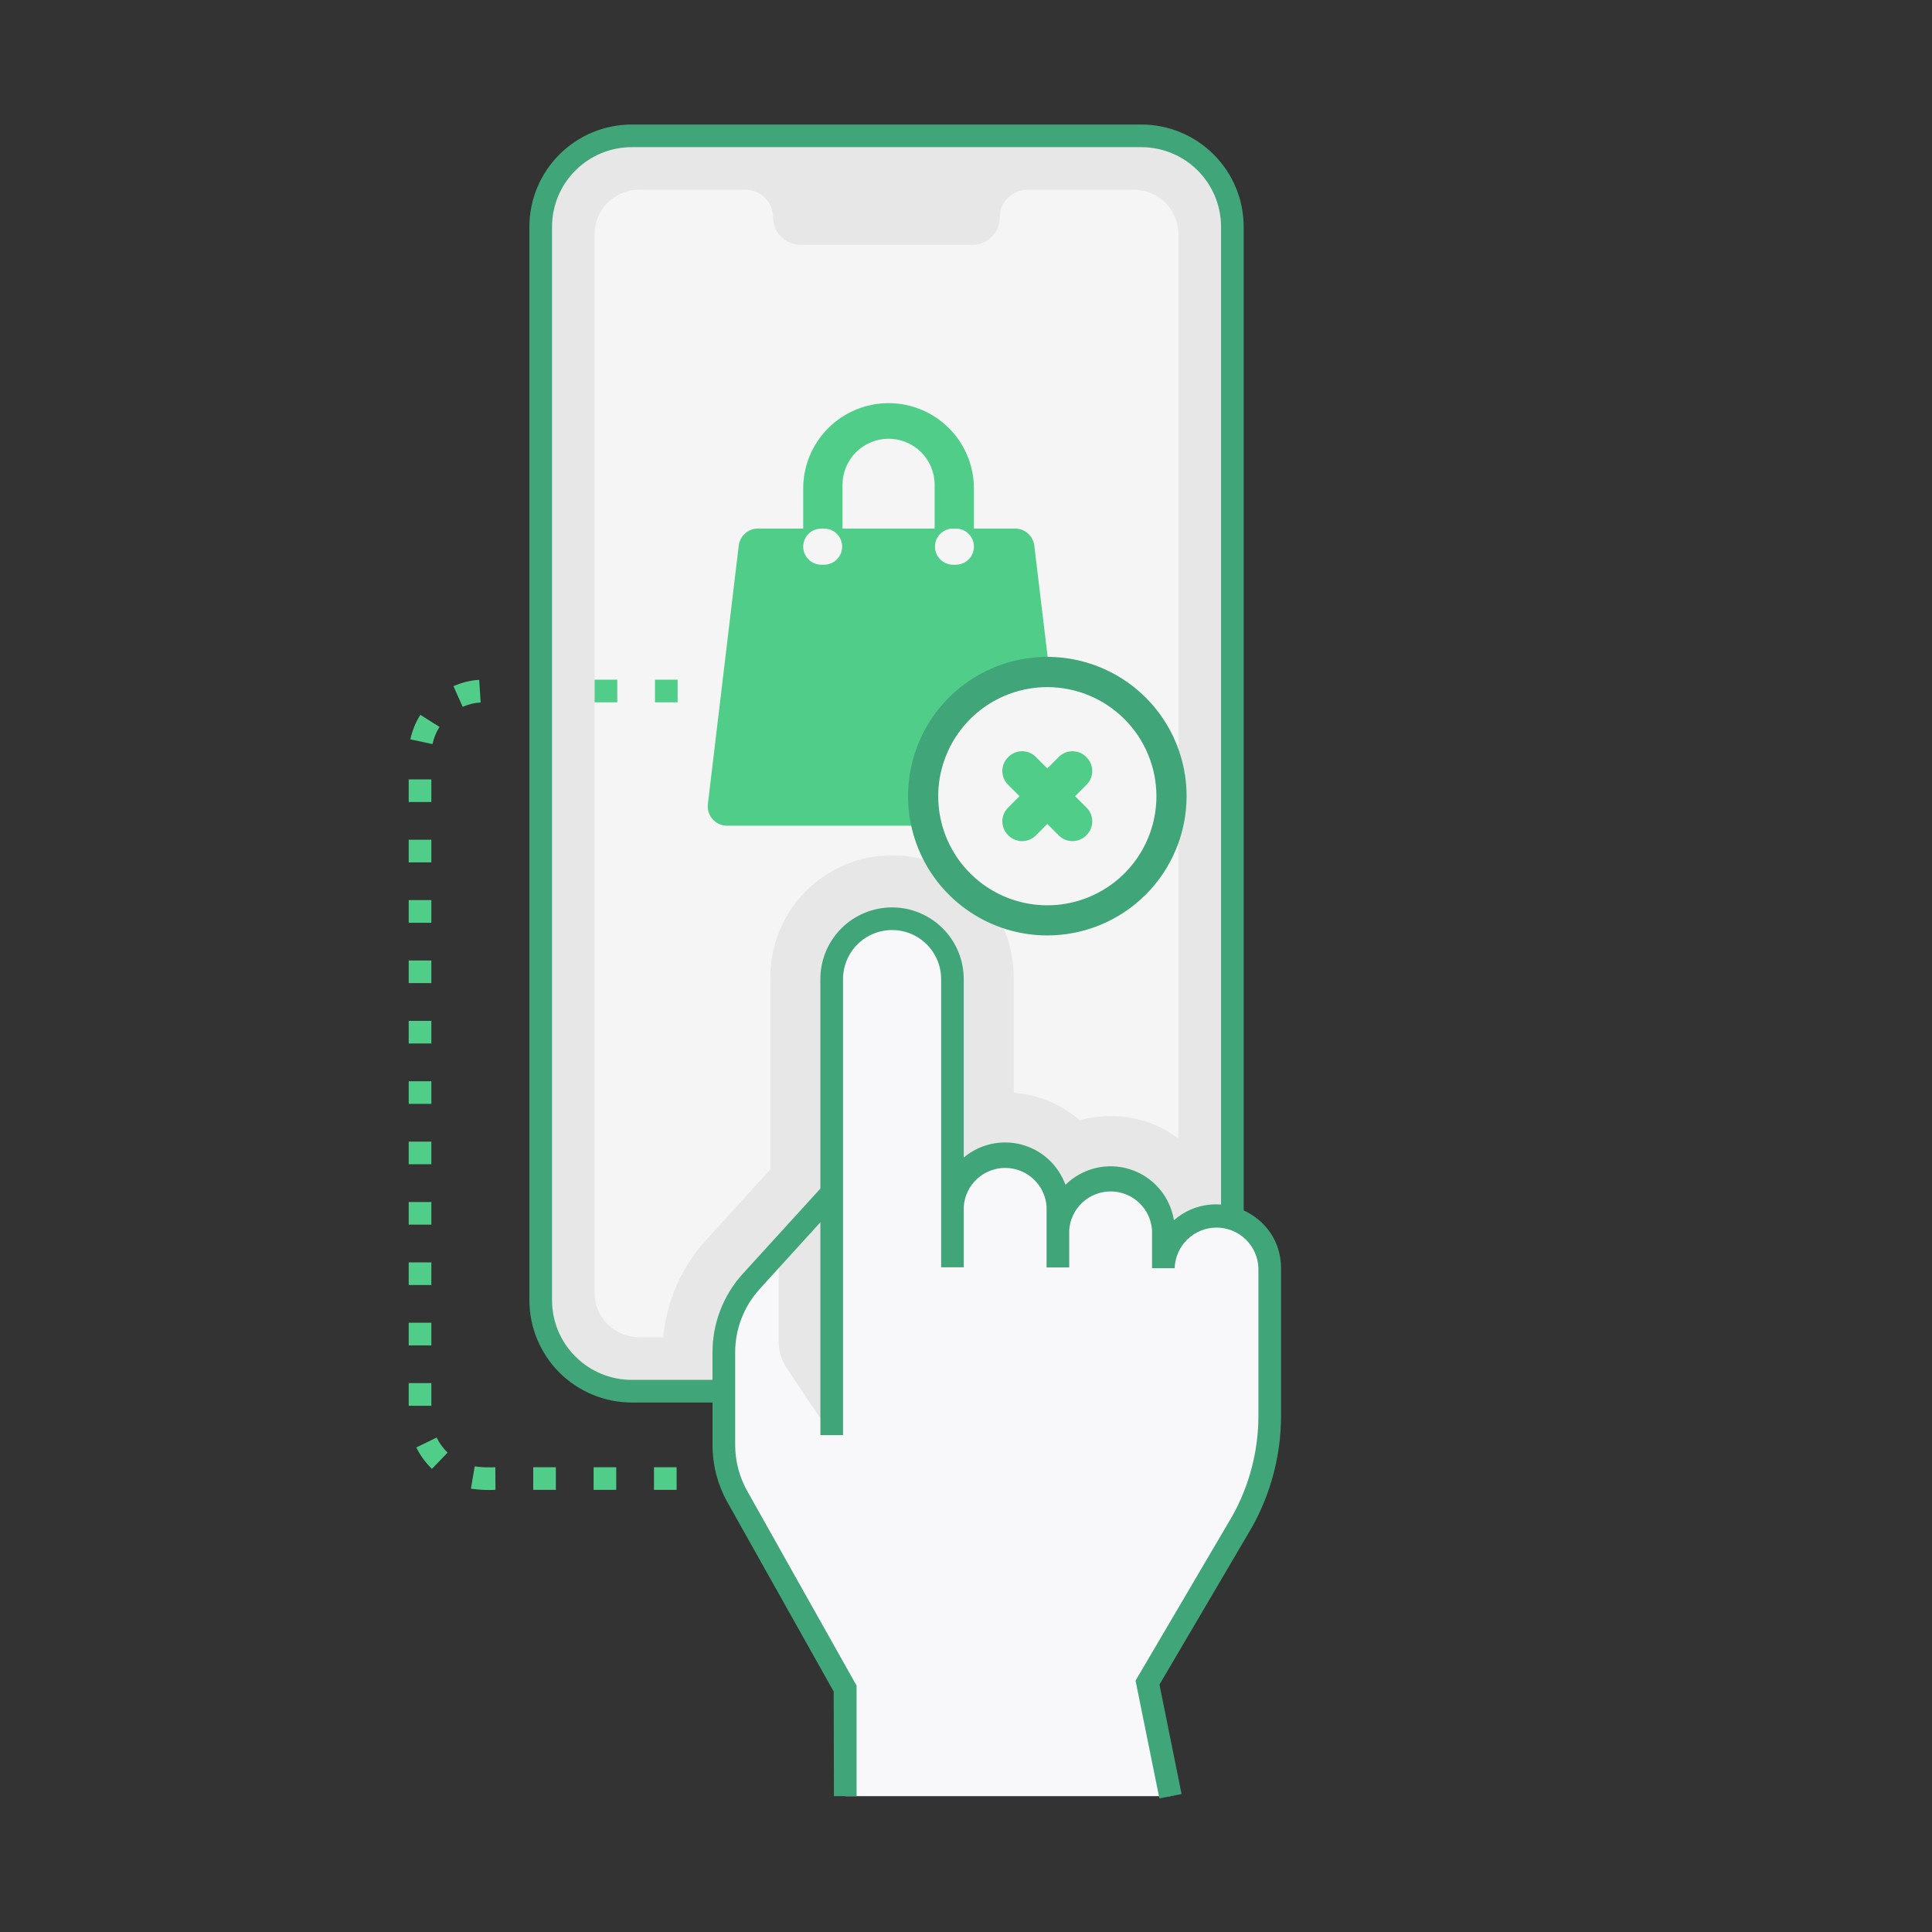 <svg width="140" height="140" viewBox="0 0 140 140" fill="none" xmlns="http://www.w3.org/2000/svg">
<rect x="0" y="0" width="140" height="140" fill="#333333" stroke="none"/>
<path d="M89.302 16.436V94.218C89.302 95.966 88.608 97.643 87.372 98.879C86.136 100.115 84.46 100.81 82.712 100.811H45.771C44.023 100.81 42.347 100.115 41.111 98.879C39.875 97.643 39.181 95.966 39.181 94.218V16.436C39.181 15.571 39.351 14.713 39.682 13.914C40.013 13.114 40.498 12.387 41.11 11.775C41.722 11.163 42.449 10.677 43.248 10.346C44.048 10.014 44.905 9.844 45.771 9.844H82.712C83.578 9.844 84.435 10.014 85.235 10.346C86.034 10.677 86.761 11.163 87.373 11.775C87.985 12.387 88.47 13.114 88.801 13.914C89.132 14.713 89.303 15.571 89.302 16.436Z" fill="#E7E7E7"/>
<path d="M85.395 16.967V93.688C85.395 94.54 85.056 95.357 84.454 95.96C83.851 96.562 83.034 96.901 82.182 96.901H46.304C45.452 96.901 44.634 96.562 44.031 95.96C43.428 95.357 43.089 94.54 43.088 93.688V16.967C43.088 16.114 43.427 15.296 44.03 14.693C44.633 14.09 45.451 13.751 46.304 13.751H54.026C54.288 13.751 54.548 13.803 54.79 13.903C55.032 14.003 55.252 14.15 55.437 14.336C55.623 14.521 55.77 14.741 55.87 14.983C55.97 15.226 56.022 15.485 56.022 15.747C56.022 16.009 56.073 16.269 56.173 16.512C56.273 16.754 56.42 16.974 56.606 17.16C56.791 17.345 57.011 17.492 57.254 17.592C57.496 17.692 57.756 17.744 58.018 17.743H70.457C70.719 17.744 70.979 17.692 71.221 17.592C71.463 17.492 71.684 17.345 71.869 17.16C72.054 16.974 72.201 16.754 72.302 16.512C72.402 16.269 72.453 16.009 72.453 15.747C72.453 15.218 72.663 14.71 73.037 14.336C73.412 13.961 73.919 13.751 74.449 13.751H82.182C82.604 13.751 83.022 13.834 83.412 13.996C83.802 14.158 84.156 14.395 84.455 14.693C84.753 14.992 84.99 15.346 85.151 15.736C85.312 16.127 85.395 16.545 85.395 16.967Z" fill="#F5F5F5"/>
<path style="mix-blend-mode:multiply" d="M89.302 83.716V94.218C89.302 95.966 88.608 97.643 87.372 98.879C86.136 100.115 84.46 100.81 82.712 100.811H48.013V97.997C48.011 94.993 49.131 92.096 51.152 89.874L55.828 84.73V70.949C55.807 69.778 56.02 68.615 56.454 67.528C56.888 66.44 57.533 65.45 58.354 64.615C59.175 63.78 60.153 63.117 61.233 62.664C62.312 62.211 63.471 61.978 64.642 61.978C65.813 61.978 66.972 62.211 68.052 62.664C69.131 63.117 70.11 63.78 70.93 64.615C71.751 65.45 72.397 66.44 72.831 67.528C73.264 68.615 73.477 69.778 73.457 70.949V79.182C75.227 79.313 76.908 80.015 78.247 81.181C79.762 80.754 81.366 80.77 82.872 81.226C84.378 81.682 85.722 82.559 86.746 83.754C87.591 83.617 88.453 83.605 89.302 83.716Z" fill="#E7E7E7"/>
<path d="M82.712 101.631H45.771C43.806 101.628 41.923 100.846 40.533 99.457C39.144 98.067 38.363 96.183 38.361 94.218V16.434C38.363 14.469 39.144 12.585 40.534 11.196C41.923 9.807 43.806 9.026 45.771 9.023H82.712C84.677 9.026 86.561 9.807 87.95 11.196C89.339 12.585 90.12 14.469 90.123 16.434V94.218C90.121 96.183 89.34 98.068 87.951 99.457C86.561 100.847 84.677 101.629 82.712 101.631ZM45.771 10.664C44.242 10.666 42.775 11.275 41.694 12.356C40.612 13.438 40.004 14.904 40.002 16.434V94.218C40.003 95.748 40.611 97.215 41.693 98.297C42.774 99.379 44.241 99.988 45.771 99.991H82.712C84.242 99.988 85.709 99.379 86.791 98.297C87.872 97.215 88.481 95.748 88.482 94.218V16.434C88.481 14.904 87.872 13.437 86.79 12.355C85.709 11.274 84.242 10.665 82.712 10.664H45.771Z" fill="#40A578"/>
<path d="M70.574 35.399V38.306H67.728V35.131C67.728 34.246 67.376 33.397 66.75 32.77C66.124 32.144 65.275 31.793 64.389 31.793C63.504 31.793 62.655 32.144 62.029 32.77C61.402 33.397 61.051 34.246 61.051 35.131V38.306H58.204V35.399C58.204 33.759 58.856 32.186 60.016 31.026C61.176 29.866 62.749 29.214 64.389 29.214C66.03 29.214 67.603 29.866 68.763 31.026C69.923 32.186 70.574 33.759 70.574 35.399Z" fill="#50CD89"/>
<path d="M74.95 39.536C74.865 38.833 74.268 38.303 73.56 38.303H54.922C54.212 38.303 53.615 38.833 53.531 39.537L51.295 58.268C51.196 59.101 51.846 59.834 52.685 59.834H75.805C76.644 59.834 77.295 59.1 77.195 58.267L74.95 39.536Z" fill="#50CD89"/>
<path d="M59.718 38.303H59.513C58.79 38.303 58.204 38.889 58.204 39.611C58.204 40.334 58.79 40.92 59.513 40.92H59.718C60.44 40.92 61.026 40.334 61.026 39.611C61.026 38.889 60.44 38.303 59.718 38.303Z" fill="#F5F5F5"/>
<path d="M75.893 66.688C80.861 66.688 84.888 62.661 84.888 57.693C84.888 52.724 80.861 48.697 75.893 48.697C70.925 48.697 66.897 52.724 66.897 57.693C66.897 62.661 70.925 66.688 75.893 66.688Z" fill="#F5F5F5"/>
<path d="M75.893 67.785C73.897 67.785 71.945 67.193 70.286 66.084C68.626 64.975 67.332 63.399 66.569 61.555C65.805 59.711 65.605 57.681 65.994 55.724C66.384 53.766 67.345 51.968 68.756 50.556C70.168 49.145 71.966 48.183 73.924 47.794C75.882 47.404 77.911 47.604 79.755 48.368C81.599 49.132 83.176 50.426 84.284 52.085C85.394 53.745 85.985 55.696 85.985 57.693C85.983 60.368 84.918 62.934 83.026 64.826C81.134 66.718 78.569 67.782 75.893 67.785ZM75.893 49.791C74.329 49.791 72.8 50.254 71.5 51.123C70.2 51.992 69.187 53.227 68.589 54.672C67.99 56.117 67.834 57.706 68.139 59.24C68.445 60.773 69.198 62.182 70.304 63.288C71.41 64.393 72.819 65.146 74.353 65.45C75.887 65.755 77.476 65.598 78.921 64.999C80.365 64.4 81.6 63.386 82.468 62.086C83.336 60.785 83.799 59.256 83.799 57.693C83.796 55.597 82.962 53.588 81.48 52.107C79.998 50.626 77.988 49.792 75.893 49.791Z" fill="#40A578"/>
<path d="M78.739 54.88L78.706 54.847C78.159 54.3 77.273 54.3 76.726 54.847L73.043 58.529C72.497 59.076 72.497 59.962 73.043 60.509L73.076 60.542C73.623 61.089 74.51 61.089 75.056 60.542L78.739 56.86C79.285 56.313 79.285 55.426 78.739 54.88Z" fill="#50CD89"/>
<path d="M78.706 60.542L78.739 60.509C79.285 59.962 79.285 59.076 78.739 58.529L75.056 54.847C74.509 54.3 73.623 54.3 73.076 54.847L73.043 54.88C72.496 55.426 72.496 56.313 73.043 56.86L76.726 60.542C77.272 61.089 78.159 61.089 78.706 60.542Z" fill="#50CD89"/>
<path d="M69.266 38.303H69.061C68.338 38.303 67.752 38.889 67.752 39.611C67.752 40.334 68.338 40.92 69.061 40.92H69.266C69.989 40.92 70.574 40.334 70.574 39.611C70.574 38.889 69.989 38.303 69.266 38.303Z" fill="#F5F5F5"/>
<path d="M64.644 66.574C65.804 66.574 66.917 67.035 67.737 67.855C68.558 68.676 69.019 69.788 69.019 70.949V87.418C69.082 86.448 69.512 85.539 70.222 84.874C70.931 84.21 71.867 83.84 72.839 83.84C73.811 83.84 74.746 84.21 75.456 84.874C76.165 85.539 76.595 86.448 76.659 87.418V89.141C76.717 88.167 77.145 87.252 77.855 86.583C78.565 85.914 79.504 85.541 80.48 85.541C81.456 85.541 82.394 85.914 83.105 86.583C83.815 87.252 84.243 88.167 84.301 89.141V91.908C84.328 90.903 84.746 89.949 85.466 89.248C86.186 88.547 87.15 88.155 88.155 88.155C89.16 88.155 90.125 88.547 90.845 89.248C91.565 89.949 91.983 90.903 92.009 91.908V102.594C92.009 105.289 91.315 107.939 89.994 110.288L83.158 121.929L84.818 130.156H61.25L61.231 122.361L53.416 108.434C52.786 107.3 52.453 106.024 52.451 104.727V97.997C52.452 96.098 53.159 94.268 54.436 92.862L60.266 86.447V70.949C60.266 70.374 60.379 69.805 60.599 69.274C60.819 68.743 61.142 68.261 61.548 67.854C61.955 67.448 62.438 67.126 62.969 66.906C63.5 66.686 64.069 66.573 64.644 66.574Z" fill="#F8F8FA"/>
<path style="mix-blend-mode:multiply" d="M56.432 91.963V97.267C56.432 97.934 56.631 98.587 57.004 99.14L60.266 103.996V86.447L57.304 89.704C56.744 90.323 56.433 91.127 56.432 91.963Z" fill="#E7E7E7"/>
<path d="M84.014 130.318L82.286 121.784L89.289 109.873C90.534 107.649 91.189 105.143 91.189 102.594V91.9C91.165 91.111 90.835 90.362 90.269 89.813C89.703 89.263 88.945 88.956 88.155 88.956C87.366 88.956 86.608 89.263 86.042 89.813C85.475 90.362 85.145 91.111 85.121 91.9H83.481V89.141C83.43 88.38 83.091 87.667 82.534 87.146C81.977 86.625 81.243 86.335 80.48 86.335C79.717 86.335 78.983 86.625 78.426 87.146C77.869 87.667 77.53 88.38 77.479 89.141V91.842H75.838V87.418C75.782 86.661 75.442 85.953 74.885 85.436C74.329 84.919 73.598 84.632 72.839 84.632C72.079 84.632 71.348 84.919 70.792 85.436C70.236 85.953 69.895 86.661 69.839 87.418V91.834H68.198V70.949C68.198 70.006 67.824 69.102 67.157 68.435C66.491 67.769 65.587 67.394 64.644 67.394C63.701 67.394 62.797 67.769 62.13 68.435C61.464 69.102 61.089 70.006 61.089 70.949V103.997H59.449V88.569L55.046 93.412C53.905 94.666 53.273 96.301 53.274 97.997V104.727C53.278 105.885 53.576 107.024 54.141 108.035L62.071 122.147V130.156H60.43L60.411 122.574L52.695 108.828C51.998 107.573 51.633 106.162 51.631 104.727V97.997C51.626 95.895 52.407 93.867 53.818 92.31L59.446 86.133V70.949C59.446 69.571 59.993 68.249 60.967 67.275C61.942 66.301 63.263 65.754 64.641 65.754C66.019 65.754 67.34 66.301 68.315 67.275C69.289 68.249 69.836 69.571 69.836 70.949V83.88C70.409 83.397 71.091 83.059 71.822 82.897C72.554 82.734 73.314 82.751 74.038 82.945C74.762 83.139 75.428 83.506 75.979 84.013C76.531 84.521 76.952 85.154 77.206 85.859C77.813 85.258 78.574 84.835 79.405 84.638C80.237 84.441 81.107 84.477 81.919 84.742C82.731 85.007 83.455 85.491 84.01 86.141C84.566 86.79 84.931 87.581 85.067 88.424C88.009 85.843 92.83 87.856 92.83 91.913V102.594C92.828 105.43 92.099 108.217 90.711 110.69L84.019 122.073L85.622 130.003L84.014 130.318Z" fill="#40A578"/>
<path d="M49.03 107.961H47.39V106.321H49.03V107.961ZM44.655 107.961H43.015V106.321H44.655V107.961ZM40.28 107.961H38.64V106.321H40.28V107.961ZM35.905 107.961C35.311 107.991 34.714 107.963 34.125 107.877L34.399 106.261C34.894 106.327 35.395 106.347 35.894 106.321L35.905 107.961ZM31.301 106.438C30.834 105.993 30.451 105.468 30.169 104.888L31.642 104.169C31.84 104.577 32.108 104.948 32.435 105.263L31.301 106.438ZM31.257 101.866H29.616V100.226H31.257V101.866ZM31.257 97.491H29.616V95.851H31.257V97.491ZM31.257 93.116H29.616V91.476H31.257V93.116ZM31.257 88.741H29.616V87.101H31.257V88.741ZM31.257 84.366H29.616V82.726H31.257V84.366ZM31.257 79.991H29.616V78.351H31.257V79.991ZM31.257 75.616H29.616V73.976H31.257V75.616ZM31.257 71.241H29.616V69.601H31.257V71.241ZM31.257 66.866H29.616V65.226H31.257V66.866ZM31.257 62.491H29.616V60.851H31.257V62.491ZM31.257 58.116H29.616V56.476H31.257V58.116ZM31.342 53.919L29.736 53.577C29.87 52.946 30.115 52.344 30.461 51.8L31.848 52.675C31.605 53.056 31.434 53.477 31.342 53.919ZM33.529 51.22L32.859 49.725C33.448 49.459 34.08 49.303 34.724 49.263L34.831 50.903C34.38 50.929 33.938 51.037 33.526 51.22H33.529Z" fill="#50CD89"/>
<path d="M49.104 50.892H47.463V49.252H49.104V50.892ZM44.729 50.892H43.088V49.252H44.729V50.892Z" fill="#50CD89"/>
</svg>
